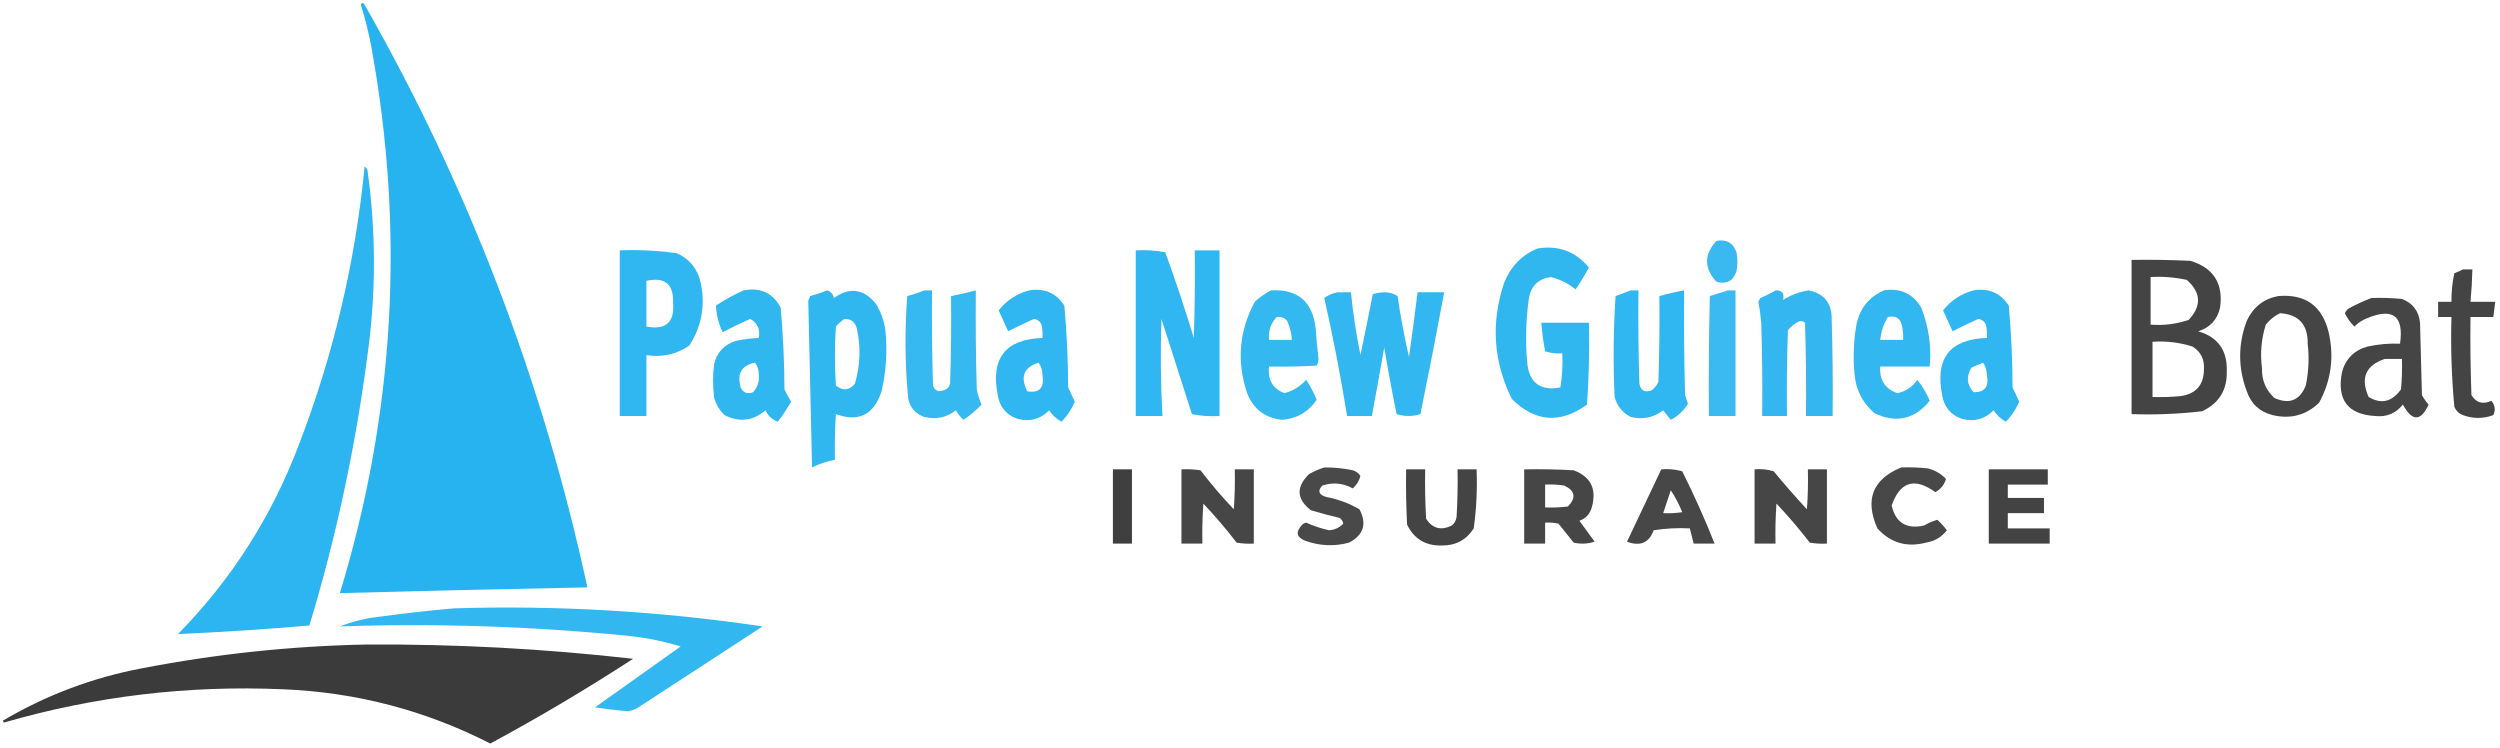 <?xml version="1.0" encoding="UTF-8"?>
<!DOCTYPE svg PUBLIC "-//W3C//DTD SVG 1.1//EN" "http://www.w3.org/Graphics/SVG/1.1/DTD/svg11.dtd">
<svg xmlns="http://www.w3.org/2000/svg" version="1.1" width="1313px" height="393px" style="shape-rendering:geometricPrecision; text-rendering:geometricPrecision; image-rendering:optimizeQuality; fill-rule:evenodd; clip-rule:evenodd" xmlns:xlink="http://www.w3.org/1999/xlink">
<g><path style="opacity:0.982" fill="#24b2ef" d="M 189.5,2.5 C 190.077,1.227 190.743,1.227 191.5,2.5C 246.146,98.468 285.146,200.468 308.5,308.5C 265.161,309.318 221.828,310.318 178.5,311.5C 207.271,217.206 212.771,121.539 195,24.5C 193.592,16.932 191.759,9.598 189.5,2.5 Z"/></g>
<g><path style="opacity:0.959" fill="#24b2ef" d="M 191.5,87.5 C 192.222,87.918 192.722,88.584 193,89.5C 197.515,121.817 197.515,154.15 193,186.5C 186.728,234.694 176.562,282.027 162.5,328.5C 139.515,330.499 116.515,331.999 93.5,333C 121.568,304.394 142.735,271.228 157,233.5C 175.108,186.402 186.608,137.736 191.5,87.5 Z"/></g>
<g><path style="opacity:0.899" fill="#24b2ef" d="M 901.5,126.5 C 906.772,125.549 910.272,127.549 912,132.5C 912.667,135.833 912.667,139.167 912,142.5C 910.268,147.617 906.768,149.45 901.5,148C 894.875,140.835 894.875,133.668 901.5,126.5 Z"/></g>
<g><path style="opacity:0.941" fill="#24b2ef" d="M 807.5,130.5 C 818.497,128.718 827.497,132.051 834.5,140.5C 832.365,144.465 830.032,148.298 827.5,152C 823.851,148.944 819.518,146.777 814.5,145.5C 808.05,146.379 804.216,150.045 803,156.5C 801.454,167.45 801.121,178.45 802,189.5C 802.813,200.839 808.647,205.505 819.5,203.5C 820.496,197.537 820.829,191.537 820.5,185.5C 817.428,185.817 814.428,185.484 811.5,184.5C 810.542,179.55 809.876,174.55 809.5,169.5C 817.833,169.5 826.167,169.5 834.5,169.5C 834.833,183.849 834.499,198.182 833.5,212.5C 819.388,222.689 806.222,221.689 794,209.5C 784.271,189.778 782.938,169.444 790,148.5C 793.379,139.956 799.212,133.956 807.5,130.5 Z"/></g>
<g><path style="opacity:0.942" fill="#24b2ef" d="M 325.5,131.5 C 335.566,131.105 345.566,131.605 355.5,133C 362.227,136.065 366.394,141.231 368,148.5C 370.546,160.353 368.546,171.353 362,181.5C 355.279,186.131 347.779,187.798 339.5,186.5C 339.5,197.167 339.5,207.833 339.5,218.5C 334.833,218.5 330.167,218.5 325.5,218.5C 325.5,189.5 325.5,160.5 325.5,131.5 Z M 339.5,147.5 C 349.194,145.368 353.86,149.201 353.5,159C 354.39,169.274 349.723,173.44 339.5,171.5C 339.5,163.5 339.5,155.5 339.5,147.5 Z"/></g>
<g><path style="opacity:0.942" fill="#24b2ef" d="M 596.5,131.5 C 601.762,131.195 606.928,131.529 612,132.5C 617.399,147.363 622.399,162.363 627,177.5C 627.5,162.17 627.667,146.837 627.5,131.5C 631.833,131.5 636.167,131.5 640.5,131.5C 640.5,160.5 640.5,189.5 640.5,218.5C 635.57,218.803 630.737,218.469 626,217.5C 620.667,200.833 615.333,184.167 610,167.5C 609.419,184.508 609.586,201.508 610.5,218.5C 605.833,218.5 601.167,218.5 596.5,218.5C 596.5,189.5 596.5,160.5 596.5,131.5 Z"/></g>
<g><path style="opacity:0.911" fill="#323332" d="M 1119.5,136.5 C 1129.84,136.334 1140.17,136.5 1150.5,137C 1162.55,140.733 1167.72,148.9 1166,161.5C 1164.56,167.87 1160.73,172.037 1154.5,174C 1164.87,177.04 1169.87,184.04 1169.5,195C 1169.73,204.892 1165.39,211.892 1156.5,216C 1144.23,217.418 1131.89,217.918 1119.5,217.5C 1119.5,190.5 1119.5,163.5 1119.5,136.5 Z M 1129.5,145.5 C 1135.93,145.13 1142.26,145.63 1148.5,147C 1156.02,153.658 1156.36,160.658 1149.5,168C 1143.04,170.201 1136.37,171.035 1129.5,170.5C 1129.5,162.167 1129.5,153.833 1129.5,145.5 Z M 1130.5,179.5 C 1137.69,179.012 1144.69,179.845 1151.5,182C 1155.87,184.743 1157.87,188.743 1157.5,194C 1157.46,202.073 1153.46,206.74 1145.5,208C 1140.51,208.499 1135.51,208.666 1130.5,208.5C 1130.5,198.833 1130.5,189.167 1130.5,179.5 Z"/></g>
<g><path style="opacity:0.912" fill="#323332" d="M 1293.5,141.5 C 1295.17,141.5 1296.83,141.5 1298.5,141.5C 1298.37,147.181 1298.03,152.848 1297.5,158.5C 1301.83,158.5 1306.17,158.5 1310.5,158.5C 1310.17,161.167 1309.83,163.833 1309.5,166.5C 1305.5,166.5 1301.5,166.5 1297.5,166.5C 1297.33,180.171 1297.5,193.837 1298,207.5C 1300.47,211.559 1303.97,212.559 1308.5,210.5C 1310.39,212.871 1310.73,215.371 1309.5,218C 1304.17,220 1298.83,220 1293.5,218C 1291.33,217.167 1289.83,215.667 1289,213.5C 1287.56,197.891 1287.06,182.224 1287.5,166.5C 1285.17,166.5 1282.83,166.5 1280.5,166.5C 1280.5,163.833 1280.5,161.167 1280.5,158.5C 1282.83,158.5 1285.17,158.5 1287.5,158.5C 1287.45,153.448 1287.95,148.448 1289,143.5C 1290.62,142.901 1292.12,142.234 1293.5,141.5 Z"/></g>
<g><path style="opacity:0.937" fill="#24b2ef" d="M 390.5,152.5 C 399.349,150.822 405.849,153.822 410,161.5C 411.282,175.765 411.949,190.099 412,204.5C 413.047,206.762 414.213,208.929 415.5,211C 413.345,214.648 411.011,218.148 408.5,221.5C 405.53,220.363 403.364,218.363 402,215.5C 395.459,221.126 388.292,221.96 380.5,218C 377.769,215.374 375.936,212.207 375,208.5C 374.333,202.833 374.333,197.167 375,191.5C 376.436,185.13 380.269,180.963 386.5,179C 390.466,178.172 394.466,177.672 398.5,177.5C 399.38,172.978 397.88,169.645 394,167.5C 389.015,169.685 384.182,172.018 379.5,174.5C 377.421,170.026 376.255,165.359 376,160.5C 380.686,157.41 385.52,154.744 390.5,152.5 Z M 396.5,190.5 C 397.794,192.048 398.461,194.048 398.5,196.5C 398.941,200.18 397.941,203.347 395.5,206C 392.472,207.14 390.305,206.306 389,203.5C 386.967,196.202 389.467,191.868 396.5,190.5 Z"/></g>
<g><path style="opacity:0.941" fill="#24b2ef" d="M 434.5,152.5 C 436.335,153.122 437.502,154.456 438,156.5C 446.182,150.64 453.516,151.64 460,159.5C 462.66,163.814 464.327,168.481 465,173.5C 466.106,184.307 465.439,194.974 463,205.5C 458.974,217.847 450.974,221.847 439,217.5C 438.5,225.493 438.334,233.493 438.5,241.5C 434.323,242.253 430.323,243.586 426.5,245.5C 425.814,216.32 425.147,187.153 424.5,158C 424.833,157.167 425.167,156.333 425.5,155.5C 428.662,154.635 431.662,153.635 434.5,152.5 Z M 443.5,167.5 C 446.952,167.448 449.119,169.115 450,172.5C 452.159,182.26 451.825,191.927 449,201.5C 446.074,205.08 442.74,205.413 439,202.5C 438.333,192.167 438.333,181.833 439,171.5C 440.397,169.93 441.897,168.596 443.5,167.5 Z"/></g>
<g><path style="opacity:0.911" fill="#24b2ef" d="M 485.5,152.5 C 486.833,152.5 488.167,152.5 489.5,152.5C 489.333,169.17 489.5,185.837 490,202.5C 490.949,205.2 492.783,206.033 495.5,205C 497.333,204.5 498.5,203.333 499,201.5C 499.5,186.17 499.667,170.837 499.5,155.5C 503.874,154.656 508.207,153.656 512.5,152.5C 512.333,169.837 512.5,187.17 513,204.5C 513.532,207.264 514.366,209.93 515.5,212.5C 512.651,215.513 509.485,218.18 506,220.5C 504.426,219.016 503.093,217.349 502,215.5C 497.139,219.284 491.639,220.451 485.5,219C 480.901,217.402 478.068,214.235 477,209.5C 475.283,191.522 475.117,173.522 476.5,155.5C 479.662,154.635 482.662,153.635 485.5,152.5 Z"/></g>
<g><path style="opacity:0.942" fill="#24b2ef" d="M 540.5,152.5 C 548.498,151.213 554.665,153.88 559,160.5C 560.282,174.765 560.949,189.099 561,203.5C 562.149,205.99 563.316,208.49 564.5,211C 562.78,214.95 560.446,218.45 557.5,221.5C 554.857,220.024 552.69,218.024 551,215.5C 546.464,220.152 540.964,221.652 534.5,220C 528.559,217.986 525.059,213.819 524,207.5C 520.218,188.136 528.052,178.136 547.5,177.5C 547.663,175.143 547.497,172.81 547,170.5C 546.225,168.777 544.892,167.777 543,167.5C 538.295,169.605 533.795,171.772 529.5,174C 527.837,170.351 526.171,166.684 524.5,163C 528.689,157.74 534.022,154.24 540.5,152.5 Z M 545.5,190.5 C 546.8,192.223 547.467,194.39 547.5,197C 548.55,203.779 545.884,206.613 539.5,205.5C 535.703,197.85 537.703,192.85 545.5,190.5 Z"/></g>
<g><path style="opacity:0.929" fill="#24b2ef" d="M 667.5,152.5 C 681.558,151.718 689.391,158.384 691,172.5C 691.322,177.852 691.822,183.186 692.5,188.5C 692.43,189.772 692.097,190.938 691.5,192C 683.173,192.5 674.84,192.666 666.5,192.5C 665.643,199.325 668.31,203.992 674.5,206.5C 679.006,205.328 682.84,202.994 686,199.5C 688.223,202.779 690.057,206.279 691.5,210C 687.235,216.305 681.235,219.805 673.5,220.5C 664.478,219.576 658.311,214.909 655,206.5C 649.427,189.846 650.76,173.846 659,158.5C 661.637,156.109 664.47,154.109 667.5,152.5 Z M 670.5,166.5 C 672.722,166.178 674.556,166.845 676,168.5C 677.461,171.679 678.295,175.012 678.5,178.5C 674.5,178.5 670.5,178.5 666.5,178.5C 666.056,173.831 667.39,169.831 670.5,166.5 Z"/></g>
<g><path style="opacity:0.939" fill="#24b2ef" d="M 856.5,152.5 C 857.833,152.5 859.167,152.5 860.5,152.5C 860.333,168.837 860.5,185.17 861,201.5C 861.69,205.19 863.857,206.357 867.5,205C 869.049,203.786 870.215,202.286 871,200.5C 871.5,185.504 871.667,170.504 871.5,155.5C 875.786,154.293 880.12,153.293 884.5,152.5C 884.333,170.836 884.5,189.17 885,207.5C 885.5,209 886,210.5 886.5,212C 884.32,215.679 881.32,218.513 877.5,220.5C 876.167,218.833 874.833,217.167 873.5,215.5C 868.504,219.346 862.838,220.512 856.5,219C 852.132,216.774 849.298,213.274 848,208.5C 847.167,190.824 847.334,173.157 848.5,155.5C 851.282,154.484 853.949,153.484 856.5,152.5 Z"/></g>
<g><path style="opacity:0.898" fill="#24b2ef" d="M 907.5,152.5 C 908.833,152.5 910.167,152.5 911.5,152.5C 911.5,174.5 911.5,196.5 911.5,218.5C 906.833,218.5 902.167,218.5 897.5,218.5C 897.333,197.497 897.5,176.497 898,155.5C 901.245,154.428 904.411,153.428 907.5,152.5 Z"/></g>
<g><path style="opacity:0.922" fill="#24b2ef" d="M 932.5,152.5 C 935.91,152.384 937.244,154.05 936.5,157.5C 940.548,154.905 945.048,153.238 950,152.5C 958.058,154.227 962.058,159.227 962,167.5C 962.5,184.497 962.667,201.497 962.5,218.5C 957.833,218.5 953.167,218.5 948.5,218.5C 948.667,202.163 948.5,185.83 948,169.5C 947.275,168.941 946.442,168.608 945.5,168.5C 942.932,169.559 940.765,171.226 939,173.5C 938.5,188.496 938.333,203.496 938.5,218.5C 934.167,218.5 929.833,218.5 925.5,218.5C 925.667,202.163 925.5,185.83 925,169.5C 924.682,165.805 924.182,162.138 923.5,158.5C 923.833,157.833 924.167,157.167 924.5,156.5C 927.358,155.339 930.025,154.006 932.5,152.5 Z"/></g>
<g><path style="opacity:0.93" fill="#24b2ef" d="M 989.5,152.5 C 998.082,151.186 1004.58,154.186 1009,161.5C 1012.93,171.445 1014.43,181.778 1013.5,192.5C 1004.83,192.5 996.167,192.5 987.5,192.5C 987.01,199.541 990.01,204.208 996.5,206.5C 1000.91,205.543 1004.41,203.21 1007,199.5C 1009.67,202.837 1011.84,206.504 1013.5,210.5C 1005.51,220.264 995.843,222.431 984.5,217C 978.23,211.628 974.73,204.795 974,196.5C 973.161,187.78 973.495,179.113 975,170.5C 976.79,161.892 981.624,155.892 989.5,152.5 Z M 991.5,166.5 C 995.73,165.563 998.23,167.229 999,171.5C 999.497,173.81 999.663,176.143 999.5,178.5C 995.5,178.5 991.5,178.5 987.5,178.5C 987.92,174.137 989.253,170.137 991.5,166.5 Z"/></g>
<g><path style="opacity:0.94" fill="#24b2ef" d="M 1036.5,152.5 C 1044.5,151.213 1050.66,153.88 1055,160.5C 1056.28,174.765 1056.95,189.099 1057,203.5C 1058.15,205.99 1059.32,208.49 1060.5,211C 1058.78,214.95 1056.45,218.45 1053.5,221.5C 1050.86,220.024 1048.69,218.024 1047,215.5C 1042.46,220.152 1036.96,221.652 1030.5,220C 1024.56,217.986 1021.06,213.819 1020,207.5C 1016.22,188.136 1024.05,178.136 1043.5,177.5C 1043.66,175.143 1043.5,172.81 1043,170.5C 1042.22,168.777 1040.89,167.777 1039,167.5C 1034.29,169.605 1029.79,171.772 1025.5,174C 1023.84,170.351 1022.17,166.684 1020.5,163C 1024.69,157.74 1030.02,154.24 1036.5,152.5 Z M 1041.5,190.5 C 1042.8,192.223 1043.47,194.39 1043.5,197C 1044.72,203.09 1042.39,206.09 1036.5,206C 1032.88,201.958 1032.55,197.624 1035.5,193C 1037.61,192.155 1039.61,191.322 1041.5,190.5 Z"/></g>
<g><path style="opacity:0.928" fill="#24b2ef" d="M 702.5,153.5 C 704.833,153.5 707.167,153.5 709.5,153.5C 710.625,164.581 712.291,175.581 714.5,186.5C 716.73,175.852 718.896,165.185 721,154.5C 723.075,153.866 725.241,153.532 727.5,153.5C 729.964,153.59 732.13,154.257 734,155.5C 735.573,166.276 737.573,176.942 740,187.5C 741.611,176.172 743.111,164.838 744.5,153.5C 749.167,153.5 753.833,153.5 758.5,153.5C 754.529,174.854 750.363,196.187 746,217.5C 741.882,218.798 737.715,218.798 733.5,217.5C 731.12,205.888 728.953,194.221 727,182.5C 724.895,194.525 722.728,206.525 720.5,218.5C 716.167,218.5 711.833,218.5 707.5,218.5C 704.142,197.711 700.142,177.044 695.5,156.5C 697.621,154.982 699.954,153.982 702.5,153.5 Z"/></g>
<g><path style="opacity:0.909" fill="#323332" d="M 1196.5,155.5 C 1210.77,154.275 1219.61,160.608 1223,174.5C 1226,187.498 1224.33,199.831 1218,211.5C 1211.11,218.092 1202.95,220.259 1193.5,218C 1186.76,216.264 1182.26,212.097 1180,205.5C 1175.38,193.173 1175.38,180.84 1180,168.5C 1183.37,161.279 1188.87,156.946 1196.5,155.5 Z M 1197.5,164.5 C 1207.3,165.142 1212.14,170.475 1212,180.5C 1212.85,187.899 1212.51,195.233 1211,202.5C 1207.8,210.345 1202.3,212.512 1194.5,209C 1190.01,204.864 1187.84,199.697 1188,193.5C 1186.97,185.669 1187.63,178.002 1190,170.5C 1192.13,167.847 1194.63,165.847 1197.5,164.5 Z"/></g>
<g><path style="opacity:0.909" fill="#323332" d="M 1245.5,156.5 C 1250.84,156.334 1256.18,156.501 1261.5,157C 1267.19,159.206 1270.36,163.373 1271,169.5C 1271.33,182.167 1271.67,194.833 1272,207.5C 1272.97,209.305 1274.14,210.972 1275.5,212.5C 1271.35,221.434 1266.85,221.434 1262,212.5C 1258.26,217.119 1253.43,219.119 1247.5,218.5C 1233.05,217.664 1227.22,209.997 1230,195.5C 1231.89,188.457 1236.39,183.957 1243.5,182C 1249.1,180.783 1254.77,180.283 1260.5,180.5C 1262.56,166.048 1256.89,161.548 1243.5,167C 1240.83,168.001 1238.49,169.501 1236.5,171.5C 1234.48,169.469 1232.81,167.135 1231.5,164.5C 1231.98,163.522 1232.64,162.689 1233.5,162C 1237.48,159.854 1241.48,158.02 1245.5,156.5 Z M 1252.5,188.5 C 1255.5,188.5 1258.5,188.5 1261.5,188.5C 1261.67,193.844 1261.5,199.177 1261,204.5C 1256.29,211.091 1250.62,212.424 1244,208.5C 1239.58,198.576 1242.41,191.909 1252.5,188.5 Z"/></g>
<g><path style="opacity:0.888" fill="#323332" d="M 695.5,245.5 C 700.552,245.45 705.552,245.95 710.5,247C 712.223,247.523 713.556,248.523 714.5,250C 713.785,252.605 712.452,254.772 710.5,256.5C 705.318,253.695 699.984,253.195 694.5,255C 691.871,257.789 692.538,259.789 696.5,261C 702.763,262.184 708.596,264.351 714,267.5C 718.002,275.161 716.169,280.994 708.5,285C 700.741,287.083 693.074,286.75 685.5,284C 680.834,282.152 680.334,279.318 684,275.5C 684.561,274.978 685.228,274.645 686,274.5C 689.866,276.233 693.866,277.566 698,278.5C 701.014,278.281 703.514,277.114 705.5,275C 705.241,273.739 704.574,272.739 703.5,272C 698.457,270.822 693.457,269.489 688.5,268C 680.92,262.147 680.587,255.814 687.5,249C 690.158,247.522 692.825,246.355 695.5,245.5 Z"/></g>
<g><path style="opacity:0.893" fill="#323332" d="M 998.5,245.5 C 1003.18,245.334 1007.85,245.501 1012.5,246C 1016.21,246.936 1019.37,248.769 1022,251.5C 1021.25,254.445 1019.42,256.778 1016.5,258.5C 1005.55,250.597 997.883,252.93 993.5,265.5C 995.571,274.545 1001.24,278.045 1010.5,276C 1012.86,274.642 1015.19,273.642 1017.5,273C 1019.35,274.684 1021.02,276.517 1022.5,278.5C 1019.73,282.089 1016.06,284.256 1011.5,285C 1001.35,287.616 992.849,285.116 986,277.5C 979.306,262.396 983.472,251.729 998.5,245.5 Z"/></g>
<g><path style="opacity:0.938" fill="#323332" d="M 584.5,246.5 C 587.833,246.5 591.167,246.5 594.5,246.5C 594.5,259.5 594.5,272.5 594.5,285.5C 591.167,285.5 587.833,285.5 584.5,285.5C 584.5,272.5 584.5,259.5 584.5,246.5 Z"/></g>
<g><path style="opacity:0.904" fill="#323332" d="M 620.5,246.5 C 623.85,246.335 627.183,246.502 630.5,247C 635.959,254.127 641.792,260.961 648,267.5C 648.5,260.508 648.666,253.508 648.5,246.5C 651.833,246.5 655.167,246.5 658.5,246.5C 658.5,259.5 658.5,272.5 658.5,285.5C 655.482,285.665 652.482,285.498 649.5,285C 644.022,277.888 638.189,271.054 632,264.5C 631.5,271.492 631.334,278.492 631.5,285.5C 627.833,285.5 624.167,285.5 620.5,285.5C 620.5,272.5 620.5,259.5 620.5,246.5 Z"/></g>
<g><path style="opacity:0.913" fill="#323332" d="M 738.5,246.5 C 741.833,246.5 745.167,246.5 748.5,246.5C 748.334,255.173 748.5,263.84 749,272.5C 752.366,277.609 756.866,278.776 762.5,276C 763.893,274.829 764.727,273.329 765,271.5C 765.5,263.173 765.666,254.84 765.5,246.5C 768.833,246.5 772.167,246.5 775.5,246.5C 775.926,256.912 775.426,267.246 774,277.5C 770.072,283.632 764.405,286.632 757,286.5C 748.592,286.635 742.592,282.968 739,275.5C 738.5,265.839 738.334,256.172 738.5,246.5 Z"/></g>
<g><path style="opacity:0.906" fill="#323332" d="M 800.5,246.5 C 809.173,246.334 817.84,246.5 826.5,247C 835.545,250.405 838.712,256.905 836,266.5C 835.034,269.965 832.868,272.298 829.5,273.5C 832.167,277.167 834.833,280.833 837.5,284.5C 833.878,285.659 830.211,285.825 826.5,285C 823.833,281.667 821.167,278.333 818.5,275C 816.19,274.503 813.857,274.337 811.5,274.5C 811.5,278.167 811.5,281.833 811.5,285.5C 807.833,285.5 804.167,285.5 800.5,285.5C 800.5,272.5 800.5,259.5 800.5,246.5 Z M 811.5,254.5 C 814.85,254.335 818.183,254.502 821.5,255C 827.257,257.699 827.923,261.365 823.5,266C 819.514,266.499 815.514,266.666 811.5,266.5C 811.5,262.5 811.5,258.5 811.5,254.5 Z"/></g>
<g><path style="opacity:0.895" fill="#323332" d="M 872.5,246.5 C 876.226,246.177 879.893,246.511 883.5,247.5C 889.733,259.963 895.4,272.629 900.5,285.5C 896.833,285.5 893.167,285.5 889.5,285.5C 888.833,282.833 888.167,280.167 887.5,277.5C 881.132,277.17 874.798,277.504 868.5,278.5C 866.08,285.101 861.413,287.101 854.5,284.5C 860.514,271.807 866.514,259.14 872.5,246.5 Z M 877.5,257.5 C 879.853,261.036 881.853,264.869 883.5,269C 880.183,269.498 876.85,269.665 873.5,269.5C 874.826,265.51 876.16,261.51 877.5,257.5 Z"/></g>
<g><path style="opacity:0.906" fill="#323332" d="M 921.5,246.5 C 924.898,246.18 928.232,246.513 931.5,247.5C 937.147,254.315 942.98,260.981 949,267.5C 949.5,260.508 949.666,253.508 949.5,246.5C 952.833,246.5 956.167,246.5 959.5,246.5C 959.5,259.5 959.5,272.5 959.5,285.5C 956.482,285.665 953.482,285.498 950.5,285C 945.022,277.888 939.189,271.054 933,264.5C 932.5,271.492 932.334,278.492 932.5,285.5C 928.833,285.5 925.167,285.5 921.5,285.5C 921.5,272.5 921.5,259.5 921.5,246.5 Z"/></g>
<g><path style="opacity:0.92" fill="#323332" d="M 1044.5,246.5 C 1054.83,246.5 1065.17,246.5 1075.5,246.5C 1075.5,249.167 1075.5,251.833 1075.5,254.5C 1068.5,254.5 1061.5,254.5 1054.5,254.5C 1054.5,256.833 1054.5,259.167 1054.5,261.5C 1060.83,261.5 1067.17,261.5 1073.5,261.5C 1073.5,264.167 1073.5,266.833 1073.5,269.5C 1067.17,269.5 1060.83,269.5 1054.5,269.5C 1054.5,272.167 1054.5,274.833 1054.5,277.5C 1061.83,277.5 1069.17,277.5 1076.5,277.5C 1076.5,280.167 1076.5,282.833 1076.5,285.5C 1065.83,285.5 1055.17,285.5 1044.5,285.5C 1044.5,272.5 1044.5,259.5 1044.5,246.5 Z"/></g>
<g><path style="opacity:0.927" fill="#24b2ef" d="M 238.5,319.5 C 292.835,317.833 346.835,321 400.5,329C 378.5,343.333 356.5,357.667 334.5,372C 332.801,372.958 330.967,373.458 329,373.5C 323.479,373.011 317.979,372.344 312.5,371.5C 327.523,360.801 342.523,350.134 357.5,339.5C 348.69,336.838 339.69,335.005 330.5,334C 279.936,328.944 229.269,327.278 178.5,329C 184.892,326.485 191.559,324.819 198.5,324C 211.948,322.157 225.281,320.657 238.5,319.5 Z"/></g>
<g><path style="opacity:0.959" fill="#323332" d="M 192.5,338.5 C 239.321,338.219 285.988,340.719 332.5,346C 308.122,361.856 283.122,376.69 257.5,390.5C 223.327,373.039 186.993,363.539 148.5,362C 98.67,359.833 49.836,365.667 2,379.5C 1.833,379.167 1.667,378.833 1.5,378.5C 24.163,365.11 48.496,355.943 74.5,351C 113.626,343.455 152.96,339.288 192.5,338.5 Z"/></g>
</svg>
